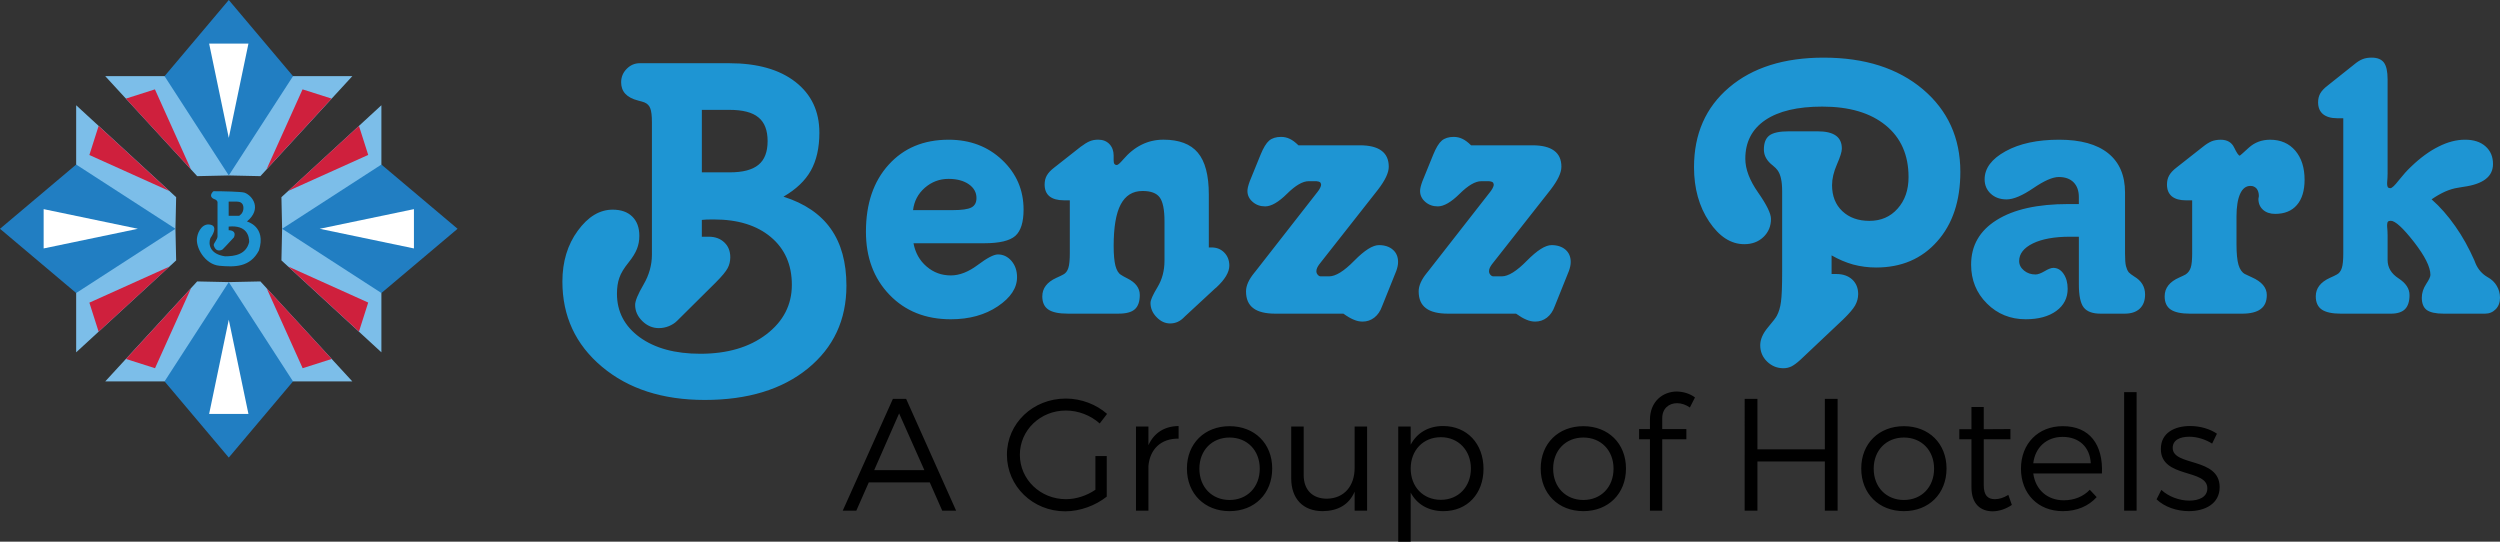 <?xml version="1.0" encoding="utf-8"?>
<!-- Generator: Adobe Illustrator 16.0.0, SVG Export Plug-In . SVG Version: 6.00 Build 0)  -->
<!DOCTYPE svg PUBLIC "-//W3C//DTD SVG 1.1//EN" "http://www.w3.org/Graphics/SVG/1.1/DTD/svg11.dtd">
<svg version="1.1" id="Layer_1" xmlns="http://www.w3.org/2000/svg" xmlns:xlink="http://www.w3.org/1999/xlink" x="0px" y="0px"
	 width="304.404px" height="65.954px" viewBox="0 0 304.404 65.954" enable-background="new 0 0 304.404 65.954"
	 xml:space="preserve">
<rect x="0" y="0" width="304.404" height="65.954" fill="#333333" stroke="none"/>
<path fill-rule="evenodd" clip-rule="evenodd" d="M262.586,60.799c0.973,0.934,2.47,1.439,3.929,1.439
	c1.964,0,3.753-0.895,3.753-2.917c0-3.676-5.717-2.509-5.717-4.784c0-0.952,0.875-1.361,2.022-1.361c0.953,0,1.983,0.331,2.78,0.837
	l0.584-1.206c-0.855-0.584-2.042-0.934-3.268-0.934c-1.867,0-3.559,0.816-3.559,2.781c-0.02,3.637,5.718,2.372,5.659,4.842
	c-0.02,1.012-0.991,1.459-2.197,1.459s-2.528-0.486-3.403-1.304L262.586,60.799z M258.639,62.18h1.517V47.75h-1.517V62.18z
	 M247.574,56.405c0.232-1.944,1.633-3.209,3.578-3.209c2.003,0,3.325,1.245,3.423,3.209H247.574z M246.076,57.066
	c0,3.054,2.081,5.173,5.096,5.173c1.711,0,3.15-0.622,4.123-1.711l-0.837-0.895c-0.797,0.836-1.905,1.283-3.17,1.283
	c-1.983,0-3.441-1.265-3.714-3.268h8.362c0.155-3.48-1.479-5.775-4.784-5.756C248.176,51.893,246.076,54.013,246.076,57.066z
	 M238.57,53.488h1.478v5.854c0,2.022,1.108,2.917,2.605,2.917c0.817-0.02,1.595-0.292,2.314-0.777l-0.428-1.226
	c-0.564,0.35-1.108,0.525-1.634,0.525c-0.875,0-1.361-0.467-1.361-1.712v-5.581h3.248v-1.245l-3.248,0.02v-2.703h-1.497v2.703
	h-1.478V53.488z M228.145,57.066c0-2.236,1.537-3.792,3.676-3.792c2.14,0,3.676,1.556,3.676,3.792c0,2.256-1.536,3.812-3.676,3.812
	C229.682,60.877,228.145,59.322,228.145,57.066z M226.628,57.046c0,3.073,2.159,5.192,5.192,5.192c3.034,0,5.193-2.119,5.193-5.192
	c0-3.053-2.159-5.153-5.193-5.153C228.788,51.893,226.628,53.994,226.628,57.046z M212.432,62.18h1.556v-5.989h8.207v5.989h1.556
	V48.568h-1.556v6.145h-8.207v-6.145h-1.556V62.18z M199.578,53.488h1.322v8.692h1.497v-8.692h2.938v-1.245h-2.938V50.92
	c0-1.187,0.817-1.828,1.81-1.828c0.524,0,1.089,0.195,1.555,0.525l0.623-1.226c-0.623-0.467-1.42-0.7-2.198-0.72
	c-1.711,0-3.286,1.206-3.286,3.442v1.128h-1.322V53.488z M189.115,57.066c0-2.236,1.537-3.792,3.676-3.792
	c2.14,0,3.676,1.556,3.676,3.792c0,2.256-1.536,3.812-3.676,3.812C190.652,60.877,189.115,59.322,189.115,57.066z M187.598,57.046
	c0,3.073,2.158,5.192,5.192,5.192c3.033,0,5.192-2.119,5.192-5.192c0-3.053-2.159-5.153-5.192-5.153
	C189.756,51.893,187.598,53.994,187.598,57.046z M171.768,57.046c0-2.217,1.517-3.812,3.676-3.812c2.139,0,3.655,1.614,3.655,3.812
	c0,2.217-1.517,3.812-3.655,3.812C173.285,60.858,171.768,59.283,171.768,57.046z M170.251,65.954h1.517v-5.971
	c0.759,1.42,2.158,2.256,3.986,2.256c2.897,0,4.881-2.119,4.881-5.153c0-3.072-2.021-5.212-4.92-5.212
	c-1.789,0-3.188,0.836-3.947,2.275v-2.217h-1.517V65.954z M157.221,58.252c0,2.47,1.439,3.986,3.831,3.986
	c1.848-0.02,3.209-0.777,3.89-2.372v2.313h1.517V51.932h-1.517v5.037c0,2.178-1.244,3.714-3.364,3.753c-1.77,0-2.84-1.07-2.84-2.878
	v-5.912h-1.517V58.252z M146.039,57.066c0-2.236,1.537-3.792,3.675-3.792c2.14,0,3.676,1.556,3.676,3.792
	c0,2.256-1.536,3.812-3.676,3.812C147.576,60.877,146.039,59.322,146.039,57.066z M144.522,57.046c0,3.073,2.159,5.192,5.192,5.192
	c3.034,0,5.192-2.119,5.192-5.192c0-3.053-2.158-5.153-5.192-5.153C146.681,51.893,144.522,53.994,144.522,57.046z M138.318,62.18
	h1.517v-5.444c0.175-2.023,1.517-3.365,3.675-3.326v-1.536c-1.73,0.02-2.995,0.836-3.675,2.334v-2.275h-1.517V62.18z
	 M122.605,55.374c0,3.831,3.15,6.885,7.099,6.885c1.828,0,3.714-0.72,5.056-1.789V55.53h-1.381v4.104
	c-1.05,0.719-2.353,1.147-3.578,1.147c-3.112,0-5.621-2.393-5.621-5.407c0-2.994,2.49-5.387,5.601-5.387
	c1.517,0,3.014,0.584,4.123,1.575l0.895-1.167c-1.303-1.146-3.131-1.866-5.018-1.866C125.775,48.529,122.605,51.542,122.605,55.374z
	 M106.445,57.241l3.033-6.903l3.073,6.903H106.445z M102.613,62.18h1.653l1.517-3.441h7.429l1.517,3.441h1.692l-6.087-13.612h-1.614
	L102.613,62.18z"/>
<path fill-rule="evenodd" clip-rule="evenodd" fill="#1E95D3" d="M290.718,9.685v11.424c0,0.341-0.02,0.719-0.058,1.145
	c0,0.085,0,0.142,0,0.161c0,0.189,0.038,0.312,0.095,0.388c0.066,0.076,0.171,0.113,0.294,0.113c0.189,0,0.539-0.322,1.041-0.975
	c0.511-0.644,1.003-1.193,1.467-1.628c1.136-1.098,2.262-1.921,3.379-2.47c1.107-0.559,2.177-0.833,3.209-0.833
	c1.05,0,1.883,0.265,2.488,0.805c0.616,0.54,0.919,1.259,0.919,2.158c0,1.524-1.192,2.442-3.578,2.773
	c-0.313,0.057-0.539,0.095-0.69,0.114c-0.492,0.076-1.003,0.227-1.533,0.454c-0.53,0.237-1.089,0.549-1.676,0.956
	c1.032,0.908,1.988,1.997,2.877,3.265c0.891,1.259,1.656,2.65,2.329,4.165c0.037,0.095,0.075,0.208,0.132,0.34
	c0.313,0.758,0.814,1.325,1.496,1.713c0.482,0.265,0.852,0.616,1.107,1.061c0.255,0.435,0.388,0.918,0.388,1.438
	c0,0.567-0.171,1.041-0.521,1.4s-0.786,0.54-1.297,0.54h-5.045c-0.955,0-1.646-0.152-2.054-0.445
	c-0.397-0.293-0.605-0.795-0.605-1.495c0-0.577,0.18-1.127,0.53-1.666c0.35-0.53,0.521-0.909,0.521-1.107
	c0-0.965-0.672-2.3-2.007-4.022c-1.344-1.713-2.28-2.575-2.82-2.575c-0.161,0-0.284,0.038-0.351,0.114
	c-0.057,0.066-0.095,0.208-0.095,0.407c0,0.019,0,0.066,0,0.142c0.038,0.388,0.058,0.757,0.058,1.107v3
	c0,0.918,0.444,1.666,1.334,2.243c0.89,0.578,1.335,1.25,1.335,2.026c0,0.775-0.18,1.344-0.54,1.713
	c-0.359,0.369-0.946,0.559-1.741,0.559h-6.058c-1.079,0-1.864-0.171-2.347-0.502c-0.483-0.331-0.729-0.871-0.729-1.609
	c0-0.975,0.568-1.722,1.704-2.243c0.369-0.161,0.662-0.303,0.861-0.416c0.284-0.142,0.482-0.407,0.605-0.786s0.18-0.984,0.18-1.817
	V14.398h-0.729c-0.757,0-1.334-0.17-1.741-0.501c-0.397-0.332-0.597-0.814-0.597-1.439c0-0.407,0.085-0.767,0.265-1.088
	c0.181-0.313,0.474-0.625,0.881-0.937l3.246-2.584c0.369-0.312,0.72-0.53,1.041-0.653c0.322-0.123,0.691-0.18,1.089-0.18
	c0.69,0,1.183,0.199,1.486,0.596C290.567,8.01,290.718,8.701,290.718,9.685 M272.319,26.371v3.36c0,1.126,0.085,1.969,0.246,2.527
	c0.17,0.549,0.426,0.918,0.775,1.107c0.181,0.095,0.454,0.218,0.823,0.388c1.23,0.54,1.847,1.259,1.847,2.168
	c0,0.775-0.247,1.344-0.748,1.713c-0.492,0.369-1.25,0.559-2.253,0.559h-6.36c-1.069,0-1.854-0.171-2.338-0.502
	c-0.492-0.331-0.738-0.871-0.738-1.609c0-1.013,0.597-1.779,1.799-2.3c0.331-0.151,0.587-0.265,0.748-0.359
	c0.293-0.189,0.501-0.463,0.624-0.823s0.18-0.956,0.18-1.789v-6.417h-0.747c-0.758,0-1.325-0.161-1.723-0.483
	c-0.397-0.331-0.597-0.804-0.597-1.438c0-0.426,0.085-0.795,0.266-1.107c0.17-0.312,0.464-0.634,0.87-0.946l3.237-2.546
	c0.388-0.313,0.747-0.54,1.069-0.672c0.322-0.123,0.691-0.189,1.098-0.189c0.795,0,1.344,0.322,1.647,0.966
	c0.312,0.653,0.539,0.975,0.681,0.975c0.02,0,0.389-0.322,1.099-0.975c0.71-0.644,1.58-0.966,2.593-0.966
	c1.278,0,2.3,0.445,3.058,1.325c0.757,0.89,1.136,2.073,1.136,3.549c0,1.325-0.313,2.357-0.938,3.076
	c-0.615,0.719-1.505,1.079-2.649,1.079c-0.615,0-1.107-0.17-1.478-0.502c-0.368-0.331-0.558-0.776-0.558-1.325
	c0-0.038,0.01-0.095,0.028-0.17c0.019-0.076,0.028-0.124,0.028-0.161c0-0.388-0.095-0.691-0.274-0.918
	c-0.189-0.218-0.436-0.332-0.748-0.332c-0.549,0-0.965,0.322-1.259,0.965C272.47,24.251,272.319,25.169,272.319,26.371z
	 M258.747,23.447v7.429c0,0.72,0.037,1.23,0.113,1.524c0.075,0.294,0.18,0.54,0.331,0.748c0.133,0.142,0.36,0.322,0.691,0.53
	c0.87,0.511,1.306,1.24,1.306,2.187c0,0.737-0.218,1.315-0.653,1.722c-0.435,0.407-1.05,0.606-1.846,0.606h-2.905
	c-0.975,0-1.666-0.247-2.063-0.748c-0.397-0.502-0.596-1.448-0.596-2.83v-5.792h-1.089c-1.884,0-3.389,0.275-4.505,0.814
	c-1.117,0.549-1.676,1.268-1.676,2.148c0,0.445,0.199,0.833,0.587,1.155c0.389,0.321,0.852,0.482,1.41,0.482
	c0.274,0,0.644-0.132,1.098-0.397c0.455-0.274,0.805-0.407,1.061-0.407c0.502,0,0.918,0.237,1.25,0.72
	c0.331,0.482,0.501,1.088,0.501,1.826c0,1.126-0.464,2.025-1.382,2.697c-0.928,0.673-2.167,1.014-3.72,1.014
	c-1.864,0-3.445-0.635-4.723-1.912c-1.287-1.278-1.931-2.858-1.931-4.742c0-2.328,1.041-4.136,3.123-5.433
	c2.073-1.297,4.969-1.94,8.688-1.94h1.307v-0.842c0-0.767-0.208-1.363-0.635-1.798c-0.426-0.435-1.031-0.653-1.808-0.653
	c-0.747,0-1.779,0.454-3.113,1.363c-1.335,0.909-2.414,1.363-3.247,1.363c-0.776,0-1.419-0.227-1.921-0.691
	c-0.502-0.463-0.748-1.05-0.748-1.751c0-1.353,0.852-2.489,2.556-3.426c1.704-0.937,3.871-1.401,6.521-1.401
	c2.603,0,4.59,0.549,5.962,1.647C258.065,19.765,258.747,21.355,258.747,23.447z M223.017,31.094v2.271h0.587
	c0.785,0,1.429,0.218,1.921,0.663c0.483,0.445,0.729,1.041,0.729,1.779c0,0.474-0.123,0.938-0.369,1.382
	c-0.256,0.445-0.738,1.004-1.448,1.694l-5.225,4.932c-0.426,0.388-0.785,0.652-1.089,0.804c-0.313,0.143-0.624,0.218-0.965,0.218
	c-0.776,0-1.438-0.274-1.997-0.813c-0.559-0.549-0.833-1.212-0.833-1.988c0-0.7,0.313-1.419,0.928-2.157
	c0.625-0.738,0.993-1.221,1.098-1.438c0.246-0.464,0.416-1.032,0.502-1.704c0.095-0.672,0.142-1.893,0.142-3.644v-9.777
	c0-0.644-0.047-1.173-0.142-1.581c-0.086-0.407-0.228-0.738-0.417-1.003c-0.113-0.161-0.303-0.36-0.577-0.578
	c-0.729-0.558-1.089-1.202-1.089-1.94c0-0.805,0.218-1.373,0.663-1.713s1.239-0.511,2.366-0.511h3.521
	c1.004,0,1.741,0.18,2.225,0.53c0.482,0.35,0.719,0.871,0.719,1.581c0,0.369-0.198,1.003-0.596,1.912
	c-0.397,0.909-0.597,1.751-0.597,2.527c0,1.325,0.417,2.385,1.25,3.17c0.832,0.786,1.931,1.183,3.293,1.183
	c1.41,0,2.556-0.492,3.436-1.486c0.89-0.994,1.335-2.271,1.335-3.843c0-2.688-0.928-4.789-2.783-6.303
	c-1.864-1.524-4.429-2.281-7.723-2.281c-3.01,0-5.329,0.549-6.947,1.647c-1.618,1.107-2.423,2.669-2.423,4.704
	c0,1.259,0.521,2.631,1.562,4.117c1.041,1.486,1.563,2.555,1.563,3.208c0,0.88-0.304,1.618-0.919,2.205
	c-0.605,0.577-1.382,0.871-2.328,0.871c-1.628,0-3.048-0.918-4.278-2.745c-1.229-1.836-1.846-4.042-1.846-6.625
	c0-4.051,1.42-7.288,4.27-9.71c2.849-2.423,6.691-3.634,11.518-3.634c5.007,0,9.03,1.287,12.077,3.852
	c3.038,2.574,4.563,5.925,4.563,10.051c0,3.531-0.938,6.36-2.82,8.471c-1.874,2.121-4.354,3.18-7.439,3.18
	c-0.966,0-1.894-0.123-2.783-0.36C224.768,31.965,223.888,31.596,223.017,31.094z M179.12,17.692h7.478
	c1.164,0,2.044,0.217,2.631,0.652c0.597,0.436,0.89,1.089,0.89,1.959c0,0.729-0.436,1.647-1.306,2.783l-7.146,9.086
	c-0.114,0.151-0.199,0.293-0.266,0.436s-0.095,0.284-0.095,0.426c0,0.151,0.057,0.293,0.161,0.416
	c0.113,0.132,0.236,0.199,0.359,0.199h1.032c0.795,0,1.816-0.634,3.057-1.902c1.25-1.269,2.253-1.902,3.01-1.902
	c0.7,0,1.269,0.189,1.694,0.558c0.426,0.369,0.634,0.871,0.634,1.496c0,0.17-0.019,0.341-0.057,0.53
	c-0.038,0.18-0.095,0.37-0.161,0.559l-1.723,4.288c-0.217,0.614-0.539,1.078-0.955,1.4c-0.417,0.321-0.89,0.482-1.43,0.482
	c-0.35,0-0.71-0.075-1.079-0.236c-0.369-0.151-0.785-0.397-1.249-0.729h-8.281c-1.202,0-2.102-0.218-2.688-0.663
	c-0.596-0.444-0.89-1.126-0.89-2.054c0-0.682,0.331-1.429,0.994-2.243c0.095-0.133,0.16-0.218,0.198-0.246l7.563-9.683
	c0-0.019,0.019-0.047,0.057-0.076c0.228-0.331,0.331-0.587,0.331-0.748c-0.019-0.151-0.065-0.246-0.151-0.303
	c-0.085-0.057-0.227-0.095-0.426-0.113h-0.946c-0.719,0-1.6,0.511-2.631,1.533c-1.032,1.023-1.922,1.534-2.66,1.534
	c-0.596,0-1.098-0.18-1.523-0.549s-0.634-0.814-0.634-1.325c0-0.132,0.019-0.293,0.066-0.492c0.047-0.189,0.113-0.417,0.208-0.672
	l1.325-3.256c0.34-0.833,0.681-1.401,1.041-1.713c0.359-0.303,0.852-0.454,1.457-0.454c0.369,0,0.72,0.076,1.051,0.236
	C178.391,17.058,178.742,17.323,179.12,17.692z M158.099,17.692h7.477c1.165,0,2.045,0.217,2.632,0.652
	c0.596,0.436,0.89,1.089,0.89,1.959c0,0.729-0.436,1.647-1.307,2.783l-7.146,9.086c-0.113,0.151-0.198,0.293-0.265,0.436
	s-0.095,0.284-0.095,0.426c0,0.151,0.057,0.293,0.161,0.416c0.113,0.132,0.236,0.199,0.359,0.199h1.031
	c0.795,0,1.817-0.634,3.058-1.902c1.249-1.269,2.252-1.902,3.01-1.902c0.7,0,1.268,0.189,1.693,0.558
	c0.427,0.369,0.635,0.871,0.635,1.496c0,0.17-0.019,0.341-0.057,0.53c-0.038,0.18-0.095,0.37-0.161,0.559l-1.723,4.288
	c-0.218,0.614-0.539,1.078-0.956,1.4c-0.416,0.321-0.89,0.482-1.429,0.482c-0.351,0-0.71-0.075-1.079-0.236
	c-0.369-0.151-0.786-0.397-1.25-0.729h-8.281c-1.202,0-2.101-0.218-2.688-0.663c-0.597-0.444-0.89-1.126-0.89-2.054
	c0-0.682,0.332-1.429,0.994-2.243c0.095-0.133,0.161-0.218,0.199-0.246l7.562-9.683c0-0.019,0.02-0.047,0.058-0.076
	c0.227-0.331,0.331-0.587,0.331-0.748c-0.019-0.151-0.066-0.246-0.151-0.303s-0.228-0.095-0.426-0.113h-0.946
	c-0.72,0-1.6,0.511-2.632,1.533c-1.031,1.023-1.921,1.534-2.659,1.534c-0.597,0-1.098-0.18-1.523-0.549
	c-0.426-0.369-0.635-0.814-0.635-1.325c0-0.132,0.019-0.293,0.066-0.492c0.047-0.189,0.114-0.417,0.208-0.672l1.325-3.256
	c0.341-0.833,0.682-1.401,1.041-1.713c0.359-0.303,0.852-0.454,1.458-0.454c0.369,0,0.719,0.076,1.05,0.236
	C157.371,17.058,157.72,17.323,158.099,17.692z M147.187,23.673v6.456h0.331c0.634,0,1.145,0.208,1.552,0.624
	c0.407,0.417,0.615,0.947,0.615,1.59c0,0.795-0.53,1.685-1.581,2.659l-0.142,0.114l-3.682,3.407
	c-0.293,0.313-0.587,0.539-0.871,0.662c-0.293,0.133-0.596,0.199-0.937,0.199c-0.606,0-1.155-0.256-1.647-0.767
	c-0.492-0.502-0.738-1.079-0.738-1.732c0-0.351,0.284-0.984,0.852-1.921c0.568-0.938,0.852-2.006,0.852-3.228v-4.799
	c0-1.42-0.199-2.385-0.587-2.906c-0.388-0.521-1.079-0.776-2.083-0.776c-1.202,0-2.082,0.549-2.659,1.637
	c-0.578,1.089-0.861,2.773-0.861,5.064c0,1.06,0.076,1.864,0.218,2.413c0.151,0.559,0.378,0.928,0.691,1.107
	c0.17,0.114,0.417,0.255,0.748,0.417c1.013,0.502,1.524,1.173,1.524,2.026c0,0.795-0.199,1.372-0.596,1.731
	c-0.398,0.359-1.051,0.54-1.979,0.54h-6.218c-1.079,0-1.865-0.171-2.348-0.502c-0.482-0.331-0.729-0.861-0.729-1.6
	c0-0.984,0.568-1.732,1.704-2.253c0.369-0.161,0.662-0.303,0.861-0.416c0.284-0.142,0.483-0.407,0.606-0.786
	c0.123-0.379,0.18-0.984,0.18-1.817v-6.426h-0.729c-0.757,0-1.334-0.161-1.742-0.483c-0.397-0.322-0.596-0.804-0.596-1.429
	c0-0.426,0.085-0.795,0.265-1.107c0.18-0.322,0.473-0.634,0.88-0.947l3.247-2.555c0.445-0.332,0.813-0.559,1.126-0.682
	c0.303-0.123,0.634-0.18,1.003-0.18c0.577,0,1.031,0.18,1.372,0.54c0.341,0.359,0.511,0.833,0.511,1.4v0.559
	c0,0.218,0.028,0.378,0.095,0.454c0.066,0.085,0.161,0.133,0.293,0.133c0.132,0,0.378-0.218,0.748-0.644
	c1.382-1.628,3.029-2.442,4.931-2.442s3.303,0.53,4.183,1.581C146.742,19.651,147.187,21.336,147.187,23.673z M119.843,29.618
	h-8.613c0.218,1.164,0.748,2.11,1.59,2.83c0.843,0.729,1.827,1.088,2.953,1.088c1.051,0,2.148-0.426,3.284-1.278
	c1.136-0.852,1.95-1.277,2.452-1.277c0.644,0,1.192,0.265,1.647,0.786c0.454,0.53,0.681,1.193,0.681,1.987
	c0,1.307-0.776,2.489-2.338,3.54c-1.562,1.051-3.473,1.581-5.726,1.581c-3.066,0-5.556-0.994-7.467-2.982
	c-1.912-1.987-2.868-4.542-2.868-7.685c0-3.397,0.918-6.114,2.764-8.149c1.836-2.035,4.268-3.048,7.306-3.048
	c2.603,0,4.78,0.824,6.521,2.471c1.732,1.637,2.603,3.653,2.603,6.038c0,1.533-0.331,2.594-1.003,3.199
	C122.957,29.314,121.698,29.618,119.843,29.618z M115.991,25.585c1.107,0,1.865-0.104,2.281-0.322
	c0.416-0.208,0.625-0.596,0.625-1.155c0-0.681-0.313-1.24-0.937-1.675c-0.634-0.435-1.448-0.653-2.47-0.653
	c-1.089,0-2.044,0.36-2.877,1.079c-0.833,0.729-1.306,1.638-1.438,2.726H115.991z M85.458,13.376v7.61h3.379
	c1.6,0,2.773-0.303,3.512-0.918c0.748-0.606,1.117-1.571,1.117-2.887c0-1.315-0.369-2.281-1.117-2.886
	c-0.738-0.615-1.912-0.918-3.512-0.918H85.458z M78.984,7.697h9.796c3.426,0,6.114,0.757,8.064,2.271
	c1.95,1.515,2.925,3.578,2.925,6.19c0,1.845-0.351,3.388-1.042,4.619c-0.69,1.23-1.798,2.281-3.332,3.17
	c2.575,0.814,4.496,2.12,5.764,3.909c1.268,1.789,1.903,4.098,1.903,6.928c0,4.175-1.571,7.534-4.704,10.09
	c-3.133,2.546-7.316,3.823-12.55,3.823c-5.14,0-9.313-1.353-12.522-4.051c-3.208-2.697-4.808-6.151-4.808-10.363
	c0-2.414,0.625-4.486,1.874-6.19c1.25-1.713,2.66-2.565,4.25-2.565c1.022,0,1.817,0.284,2.385,0.842
	c0.578,0.568,0.861,1.344,0.861,2.347c0,0.568-0.095,1.098-0.293,1.59c-0.189,0.492-0.53,1.041-1.013,1.646
	c-0.558,0.691-0.937,1.306-1.126,1.865c-0.199,0.549-0.294,1.202-0.294,1.94c0,2.195,0.928,3.966,2.773,5.31
	c1.846,1.335,4.307,2.006,7.373,2.006c3.293,0,5.972-0.785,8.045-2.365c2.073-1.581,3.104-3.597,3.104-6.029
	c0-2.442-0.852-4.382-2.556-5.812c-1.704-1.429-4.013-2.148-6.938-2.148c-0.388,0-0.681,0-0.88,0.01
	c-0.208,0.009-0.397,0.028-0.587,0.047v2.044h0.833c0.794,0,1.429,0.237,1.912,0.701c0.482,0.454,0.719,1.06,0.719,1.798
	c0,0.482-0.104,0.927-0.322,1.334c-0.208,0.397-0.691,0.984-1.448,1.742l-4.704,4.666c-0.275,0.274-0.616,0.492-1.013,0.653
	c-0.397,0.161-0.804,0.236-1.211,0.236c-0.757,0-1.429-0.284-2.016-0.861c-0.578-0.567-0.871-1.23-0.871-1.968
	c0-0.483,0.341-1.307,1.022-2.471c0.681-1.164,1.022-2.385,1.022-3.663v-1.135V14.9c0-0.795-0.066-1.363-0.199-1.704
	c-0.123-0.341-0.369-0.586-0.719-0.729c-0.142-0.057-0.407-0.133-0.776-0.227c-1.373-0.351-2.054-1.089-2.054-2.215
	c0-0.643,0.227-1.192,0.681-1.646c0.445-0.454,0.984-0.682,1.59-0.682H78.984z"/>
<path fill-rule="evenodd" clip-rule="evenodd" fill="#1E95D3" d="M27.843,24.548v1.732h1.266c0,0,0.533-0.267,0.533-0.955
	c0-0.688-0.511-0.777-0.821-0.777C28.509,24.548,27.843,24.548,27.843,24.548 M30.063,26.968c1.865-1.532,0.688-3.153-0.289-3.508
	c-0.39-0.13-2.683-0.175-3.722-0.177c-0.013,0.003-0.025,0.007-0.038,0.011c-0.014,0.004-0.026,0.005-0.04,0.007
	c-0.001,0.001-0.003,0.001-0.005,0.002c-0.008,0.004-0.017,0.009-0.025,0.014c-0.505,0.533-0.137,0.833,0.188,0.942
	c0.333,0.111,0.355,0.355,0.355,0.355v4.174c0,0.355-0.466,0.799-0.466,1.066c0.288,1.028,1.077,0.521,1.077,0.521
	s0.566-0.566,1.388-1.476c0.377-0.91-0.644-0.866-0.644-0.866V27.59c2.243-0.222,2.498,1.199,2.498,1.876
	c-0.367,1.521-1.743,1.743-2.942,1.743c-1.865-0.266-2.065-1.51-1.776-2.22c0.511-0.71,0.666-1.376,0.178-1.577
	c-1.065-0.399-1.687,0.733-1.798,1.465c-0.244,1.199,0.933,3.331,2.731,3.486s3.708,0.222,4.795-1.865
	C32.461,27.568,30.063,26.968,30.063,26.968z"/>
<polygon fill-rule="evenodd" clip-rule="evenodd" fill="#7CBEE9" points="27.84,9.273 27.875,9.273 27.917,9.273 42.9,9.273 
	31.705,21.448 27.875,21.364 27.857,21.364 27.84,21.364 24.009,21.448 12.815,9.273 27.798,9.273 "/>
<polygon fill-rule="evenodd" clip-rule="evenodd" fill="#217EC2" points="20.036,9.273 27.857,0 35.679,9.273 27.857,21.364 "/>
<polygon fill-rule="evenodd" clip-rule="evenodd" fill="#CF203D" points="15.328,12.007 18.863,10.881 23.251,20.623 "/>
<polygon fill-rule="evenodd" clip-rule="evenodd" fill="#FFFFFF" points="30.25,5.313 27.857,16.787 25.465,5.313 "/>
<polygon fill-rule="evenodd" clip-rule="evenodd" fill="#CF203D" points="40.375,12.007 36.84,10.881 32.452,20.623 "/>
<polygon fill-rule="evenodd" clip-rule="evenodd" fill="#7CBEE9" points="27.875,46.44 27.84,46.44 27.798,46.44 12.815,46.44 
	24.009,34.267 27.84,34.35 27.857,34.35 27.875,34.35 31.706,34.267 42.9,46.44 27.917,46.44 "/>
<polygon fill-rule="evenodd" clip-rule="evenodd" fill="#217EC2" points="35.679,46.44 27.857,55.714 20.036,46.44 27.857,34.35 "/>
<polygon fill-rule="evenodd" clip-rule="evenodd" fill="#CF203D" points="40.386,43.708 36.852,44.833 32.463,35.091 "/>
<polygon fill-rule="evenodd" clip-rule="evenodd" fill="#FFFFFF" points="25.465,50.4 27.857,38.927 30.25,50.4 "/>
<polygon fill-rule="evenodd" clip-rule="evenodd" fill="#CF203D" points="15.34,43.708 18.875,44.833 23.263,35.091 "/>
<polygon fill-rule="evenodd" clip-rule="evenodd" fill="#7CBEE9" points="9.274,27.875 9.274,27.84 9.274,27.798 9.274,12.814 
	21.448,24.009 21.364,27.84 21.364,27.857 21.364,27.875 21.448,31.705 9.274,42.9 9.274,27.916 "/>
<polygon fill-rule="evenodd" clip-rule="evenodd" fill="#217EC2" points="9.274,35.678 0,27.857 9.274,20.036 21.364,27.857 "/>
<polygon fill-rule="evenodd" clip-rule="evenodd" fill="#CF203D" points="12.007,40.386 10.882,36.852 20.624,32.463 "/>
<polygon fill-rule="evenodd" clip-rule="evenodd" fill="#FFFFFF" points="5.314,25.465 16.787,27.857 5.314,30.25 "/>
<polygon fill-rule="evenodd" clip-rule="evenodd" fill="#CF203D" points="12.007,15.34 10.882,18.875 20.624,23.263 "/>
<polygon fill-rule="evenodd" clip-rule="evenodd" fill="#7CBEE9" points="46.44,27.839 46.44,27.875 46.44,27.916 46.44,42.9 
	34.267,31.705 34.35,27.875 34.351,27.857 34.35,27.839 34.267,24.009 46.44,12.814 46.44,27.798 "/>
<polygon fill-rule="evenodd" clip-rule="evenodd" fill="#217EC2" points="46.44,20.036 55.714,27.857 46.44,35.678 34.35,27.857 "/>
<polygon fill-rule="evenodd" clip-rule="evenodd" fill="#CF203D" points="43.708,15.328 44.833,18.863 35.091,23.251 "/>
<polygon fill-rule="evenodd" clip-rule="evenodd" fill="#FFFFFF" points="50.401,30.25 38.928,27.857 50.401,25.465 "/>
<polygon fill-rule="evenodd" clip-rule="evenodd" fill="#CF203D" points="43.708,40.375 44.833,36.839 35.091,32.451 "/>
</svg>

